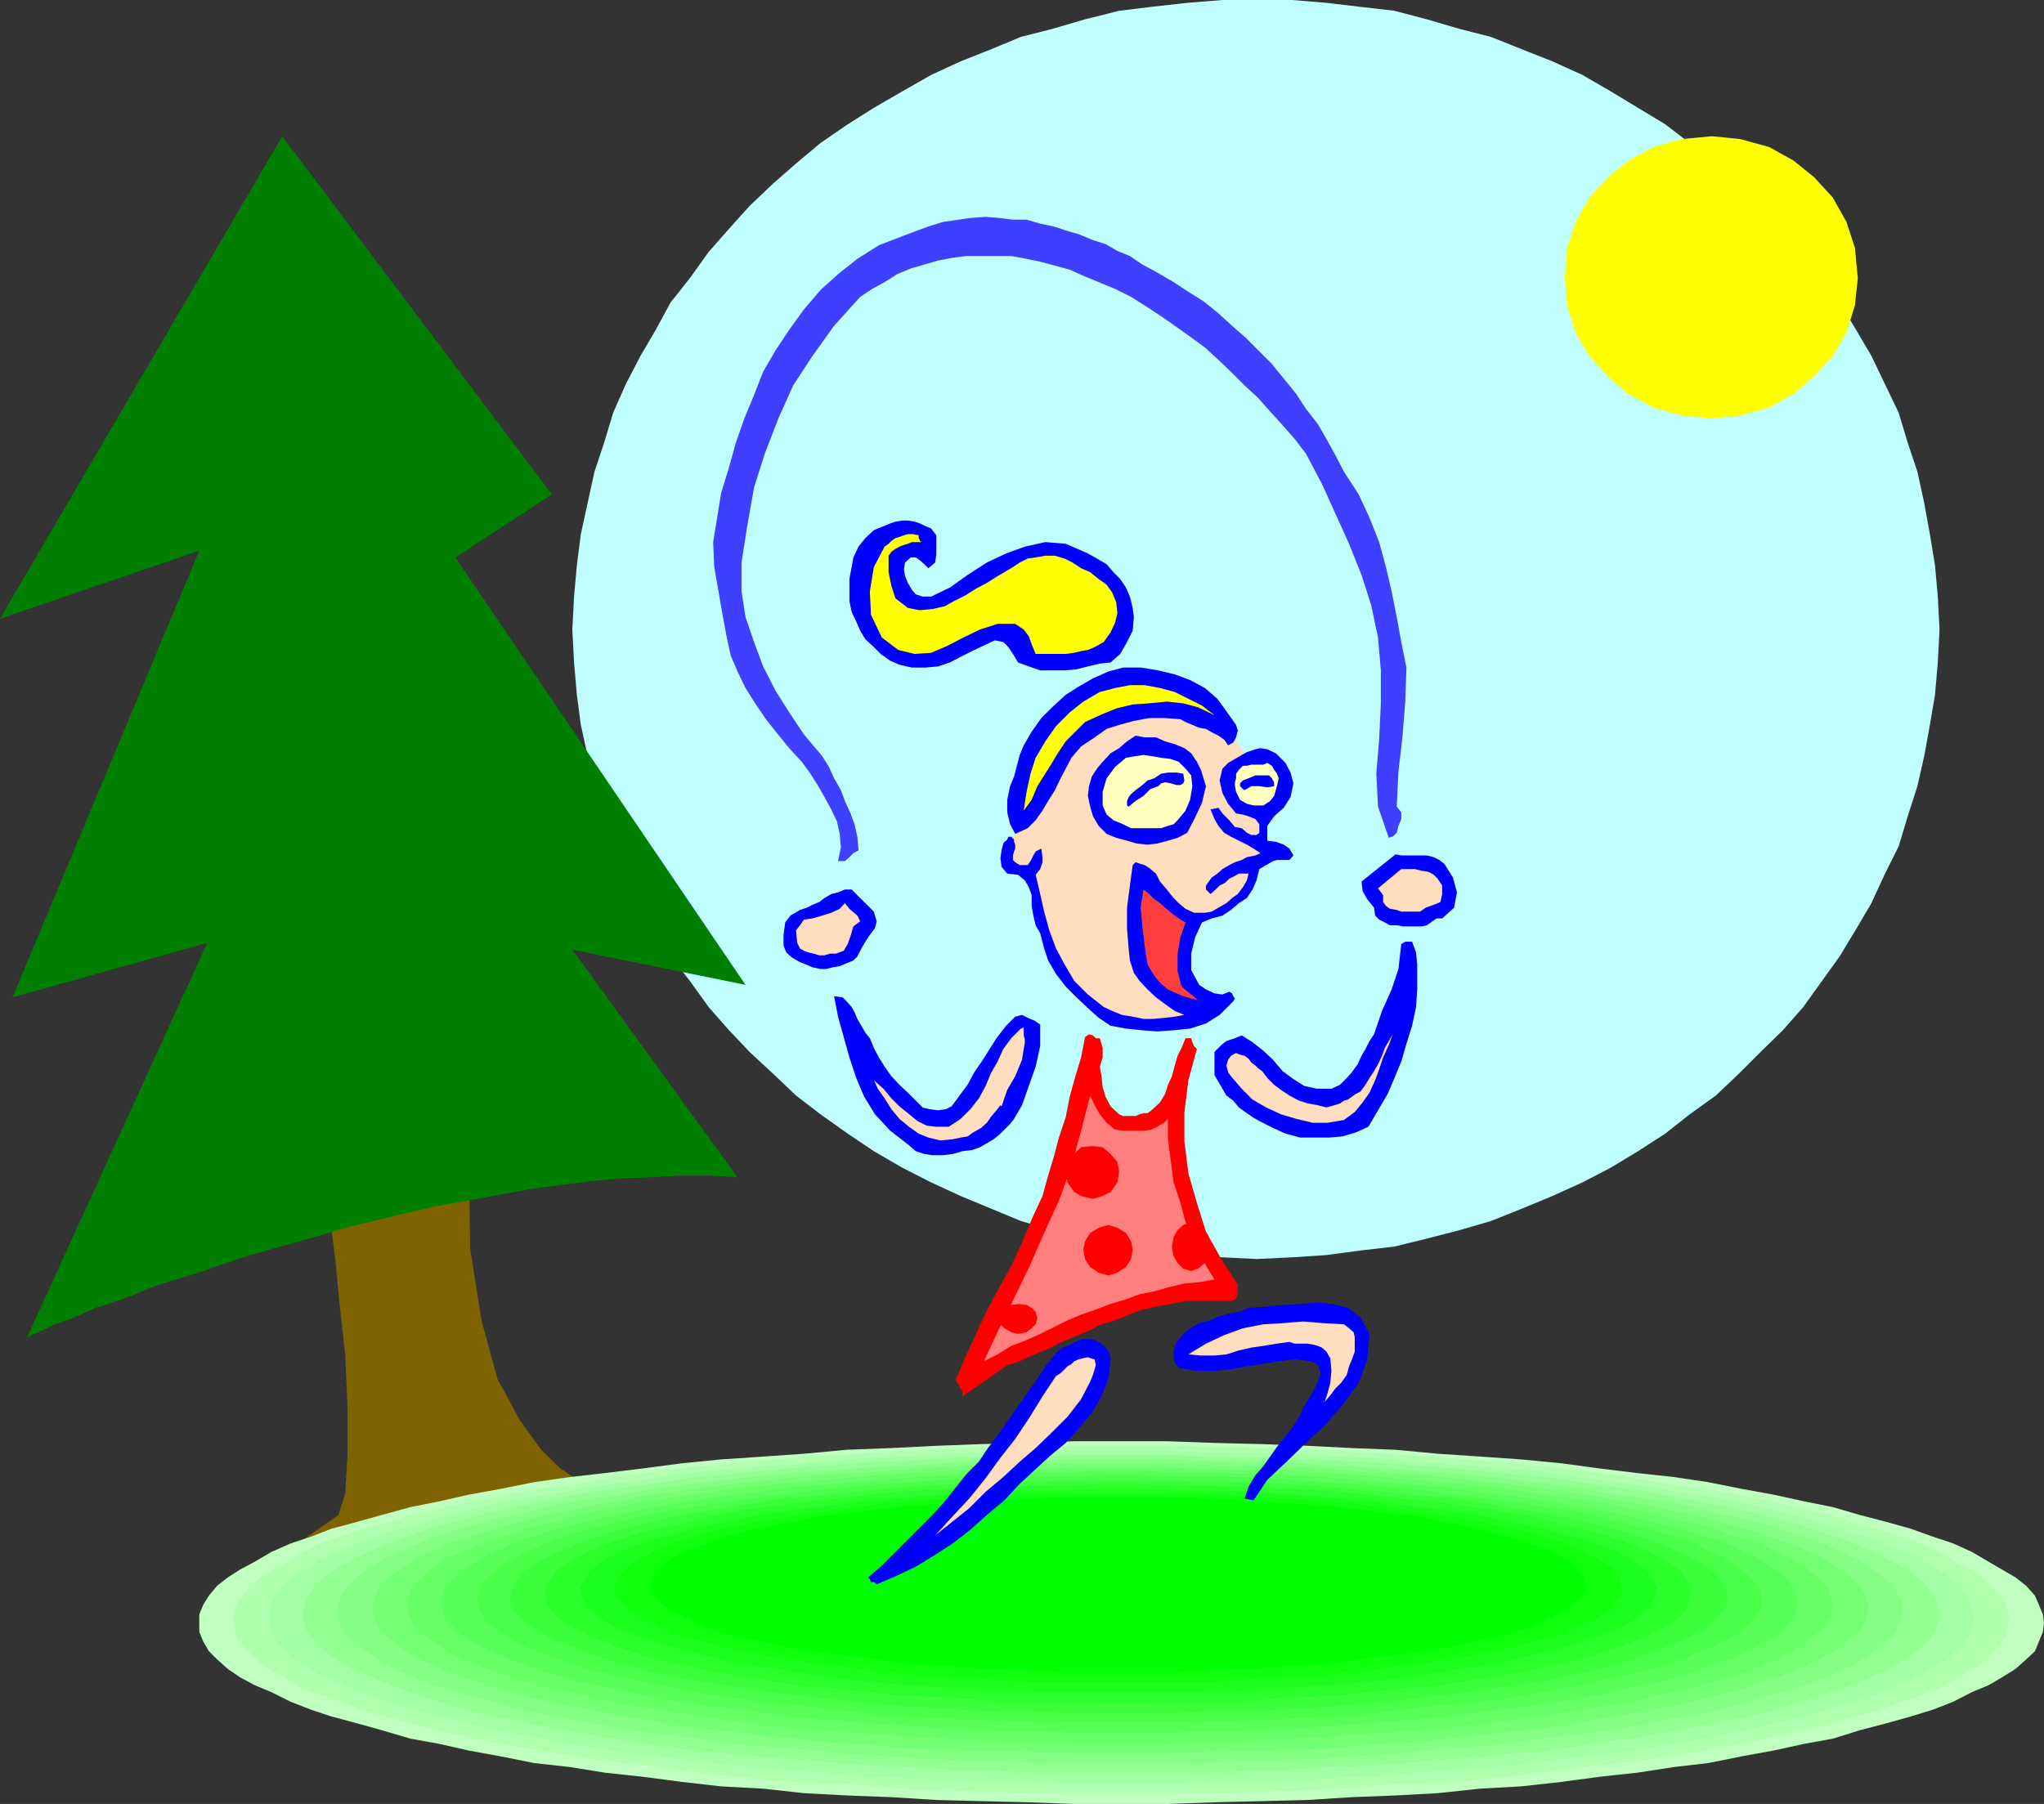 <svg xmlns="http://www.w3.org/2000/svg" width="360" height="317.801"><rect width="100%" height="100%" fill="#333333" stroke="none"/><path fill="#bfffff" d="m221.3 221.8 6.302-.3 6-.398 6-.801 6-.7 5.699-1.398 5.8-1.5 5.5-1.601 5.5-2.2 5.301-2.199 5.301-2.402 5-2.598 4.797-2.902 4.8-3.098 4.302-3.402 4.601-3.301 4.098-3.898 3.8-3.801L314 181.5l3.602-4.098 3.3-4.601L324 168.5l2.902-4.797 2.7-4.601 2.398-5.2 2.402-4.8L336 143.8l1.703-5.301 1.2-5.297 1-5.5.898-5.3.5-5.7.3-5.8-.3-5.801-.5-5.5-.899-5.5-1-5.5-1.199-5.5L336 78l-1.598-5.297-2.402-5-2.398-5-2.7-4.601L324 53.3l-3.098-4.3-3.3-4.598L314 40.301l-3.898-4-3.801-3.899-4.098-3.601-4.601-3.598-4.301-3.3L288.5 19l-4.797-2.898-5-2.899-5.3-2.402-5.301-2.098-5.5-2.203-5.5-1.398-5.801-1.7-5.7-1.5-6-.699-6-.703-6-.5h-12.3l-6.2.5-6.3.703-5.7.7-6 1.5-5.8 1.699-5.5 1.398-5.301 2.203-5.297 2.098L164 13.203l-5.098 2.899-5 2.898-4.601 2.902-4.801 3.301-4.297 3.598-4.101 3.601L132 36.301l-3.598 4-3.601 4.101L121.5 49l-3.398 4.3-2.602 4.802-2.7 4.601-2.597 5-2.203 5L106.402 78l-1.699 5.102-1.203 5.5-1.2 5.5-.698 5.5-.5 5.5-.301 5.8.3 5.801.5 5.7.7 5.3 1.199 5.5 1.203 5.297 1.7 5.3 1.597 5.302 2.203 4.8 2.598 5.2 2.699 4.601 2.602 4.797 3.398 4.3 3.3 4.602 3.602 4.098 3.598 3.8 4.102 3.802 4.101 3.898 4.297 3.3 4.8 3.403 4.602 3.098 5 2.902 5.098 2.598 5.203 2.402 5.297 2.2 5.3 2.199 5.5 1.601 5.802 1.5 6 1.399 5.699.699 6.3.8 6.2.399 6 .3"/><path fill="#7f6300" d="M58.402 214.8v1.903l.7 5.598.699 7.402 1 8.899.402 9.3v8.399l-.402 6.8-1.2 3.801-12.3 8.598.5-.2 1.199-.5 2.203-.698 2.797-1 3.203-1.2L61 270.5l4.102-1.398 4.5-1.5 4.601-1.2L78.801 265l4.5-1.2 4.601-1 4.098-.898 3.8-.8h6.2l-.7-.7-2.597-1.699-3.402-3.3-3.801-5.301-3.898-7.2-2.801-10.3-2-12.7-.2-16.101-24.199 11"/><path fill="#bfffbf" d="M197.602 317.8h8.101l8.399-.3 8.199-.2 7.902-.198 7.899-.5 7.699-.301 7.402-.399 7.5-.8 7.2-.399 7.199-.8L281.8 313l6.5-.7 6.5-1 6-.698 6-1.2 5.5-1 5.5-1.199 5-.902 4.8-1.5 4.602-1.2 4.297-1.199 3.902-1.199 3.598-1.402 3.3-1.7 2.903-1.199 2.399-1.402L355 294l1.902-1.7 1.5-1.398.7-1.699.699-1.703.199-1.598-.2-1.5-.698-1.699-.7-1.601-1.5-1.7-1.902-1.5-2.398-1.402-2.399-1.398-2.902-1.7-3.301-1.5-3.598-1.199-3.902-1.402-4.297-1.2-4.601-1.199-4.801-1.402-5-1-5.5-1.2-5.5-1-6-1.198-6-.899-6.5-.703-6.5-.797-6.7-.902-7.199-.7-7.199-.5-7.5-.5-7.402-.699-7.7-.3-7.898-.399-7.902-.3-8.2-.2-8.398-.3h-16.5l-8.203.3-8.2.2-7.898.3-7.902.399-7.898.3-7.5.7-7.2.5-7.402.5-7 .699-6.898.902-6.5.797-6.2.703-6.3.899-6 1.199-5.5 1L77.3 264.5l-5 1-5.098 1.402-4.3 1.2-4.5 1.199-3.602 1.402-3.598 1.2-3.402 1.5-2.899 1.699L42.3 276.5l-2.2 1.402-1.898 1.5-1.402 1.7-1 1.601-.7 1.7v3.097l.7 1.703 1 1.7 1.402 1.398 1.9 1.699 2.199 1.5 2.601 1.402 2.899 1.2 3.402 1.699 3.598 1.402 3.601 1.2 4.5 1.199 4.301 1.199 5.098 1.5 5 .902 5.3 1.2 5.5 1 6 1.199 6.301.699 6.2 1 6.5.699 6.898.902 7 .801 7.402.399 7.2.8 7.5.399 7.898.3 7.902.5 7.899.2 8.199.199 8.203.3h8.399"/><path fill="#afffaf" d="M197.602 315.902h15.8l7.899-.3 7.699-.2 7.402-.3 7.5-.7 7.2-.199 7.199-.5 6.902-.703 6.797-.7 6.402-1 6.301-.698 6.2-.7 6-1 5.5-1L308 307l5-1.2 5-1 4.602-1.198 8.601-2.399 3.598-1.402 3.601-1.2 3.2-1.199 2.601-1.5 2.399-1.402 2.398-1.398 1.402-1.5 1.5-1.399 1.2-1.703.5-1.398.199-1.7-.2-1.699-.5-1.402-1.199-1.5-1.5-1.399-1.402-1.699-2.398-1.402-2.399-1.2-2.601-1.699-3.2-1.5-3.601-1.199-3.598-1.203-4.3-1.2-4.301-1.398-4.602-1-5-1.199-5-.902-5.598-1.2-5.5-.699-6-1-6.199-1-6.3-.699-6.403-.902-6.797-.5-6.902-.7-14.399-1-7.5-.5-7.402-.199-7.7-.3-7.898-.2-7.902-.199h-16.098l-7.699.2-7.902.199-7.7.3-7.699.2-7.402.5-14.398 1-6.7.699-7 .5-6.5.902-6.199.7-6.203 1-6 1-5.598.699-5.5 1.199-5.3.902-4.801 1.2-4.5 1L68 268.3l-4.398 1.199L60 270.703l-3.598 1.2-3.101 1.5-2.598 1.699-2.402 1.199-2.2 1.402-1.699 1.7L43 280.8l-1.2 1.5-.5 1.402-.198 1.7.199 1.699.5 1.398L43 290.203l1.402 1.399 1.7 1.5L48.3 294.5l2.402 1.402 2.598 1.5 3.101 1.2L60 299.8l3.602 1.402 4.398 1.2 4.3 1.199 4.5 1.199 4.802 1 5.3 1.199 5.5.902 5.598 1 6 1 6.203.7 6.2.699 6.5 1 7 .699 6.699.703 7.199.5 7.199.2 7.402.699 7.7.3 7.699.2 7.902.3h15.899"/><path fill="#a3ffa3" d="M197.602 314.203h7.601l7.7-.3 7.5-.2h7.398l7.199-.5 7.203-.203 6.7-.7 7-.5 6.699-.5 6.5-.698 6-.7 6.199-.8 6-.7 5.5-.902 5.601-1 5.2-1 5.101-.898 4.5-1.2 4.598-1 4.101-1.199 3.801-1.203 3.899-1.2 3.101-1.198 3.098-1.399 2.601-1.203 2.399-1.5 2.199-1.2 1.402-1.398 1.5-1.402.899-1.5.5-1.7.3-1.398-.3-1.402-.5-1.7-.899-1.5-1.5-1.398L343 277.5l-2.2-1.2-2.398-1.5-2.601-1.398-3.098-1.199-3.101-1.203-3.899-1.2-3.8-1.198-4.102-1.2-4.598-1.199-4.5-1-5.101-1.203-5.2-.7-5.601-1-5.5-.898-6-.699-6.2-1-6-.703-6.5-.5-6.699-.5-7-.5-6.699-.7-7.203-.198-7.2-.5h-7.398l-7.5-.2-7.699-.3h-15.601l-7.399.3-7.703.2h-7.2l-7.398.5-7.199.199-6.703.699-7 .5-6.7.5-6.5.5-6.198.703-6 1-6 .7-5.602.898-5.7 1-5.097.699-5 1.203-4.601 1-4.5 1.2L73 268.601l-4.098 1.199-3.601 1.2L62 272.203l-2.898 1.2-2.899 1.398L54 276.3l-2.098 1.199-1.699 1.402-1.203 1.4-1 1.5-.398 1.699-.301 1.402.3 1.399L48 288l1 1.5 1.203 1.402 1.7 1.399L54 293.5l2.203 1.5 2.899 1.203L62 297.602l3.3 1.199L68.903 300 73 301.203l4.102 1.2 4.5 1 4.601 1.199 5 .898 5.098 1 5.699 1 5.602.902 6 .7 6 .8 6.199.7 6.5.699 6.699.5 7 .5 6.703.699 7.2.203 7.398.5h7.199l7.703.2 7.399.3h8"/><path fill="#93ff93" d="M197.602 312.3h14.601l7.2-.3 7-.2 7.199-.5 6.699-.198 6.699-.5 6.5-.5 6.203-.5 6.297-.7 6.203-.5 5.797-.699 5.5-1L289 306l5-.898 5.102-1 5-1 4.601-.899 4.098-1 4-1.203 3.601-1.2 3.598-1.198 3.203-1.2 2.797-1.199 2.703-1.203 2.399-1.398 1.898-1.2 1.703-1.5 1.2-1.199.898-1.402.5-1.399.3-1.5-.3-1.402-.5-1.5-.899-1.398-1.199-1.399-1.703-1.5-1.898-1.203-2.399-1.2-2.703-1.398-2.797-1.199L324 271l-3.598-1.2-3.601-1.198-4-1-4.098-1.2-4.601-.902-5-1-5.102-1-5-.898-5.5-.7-5.5-.8-5.797-.899-6.203-.5-6.297-.703-6.203-.5-6.5-.5-6.7-.5-6.698-.2-7.2-.5h-7l-7.199-.198L205 256.3h-14.898l-7.399.3-7.203.2h-7l-7.2.5-6.5.199-13.398 1-6.199.5-6.3.703-6.2.5-5.8.899-5.7.8-5.3.7-5.301.898-5 1-4.801 1-4.598.902-4.3 1.2-3.903 1-3.797 1.199-3.402 1.2-3.098 1.203-2.902 1.2L62 274.8l-2.2 1.2-1.898 1.203-1.699 1.5L55 280.102l-1 1.398-.398 1.5-.301 1.402.3 1.5.399 1.399 1 1.402 1.203 1.2 1.7 1.5 1.898 1.199L62 294l2.8 1.203 2.903 1.2 3.098 1.199 3.402 1.199L78 300l3.902 1.203 4.301 1 4.598.899 4.8 1 5 1 5.301.898 5.301.703 5.7 1 5.8.7 6.2.5 6.3.699 6.2.5 13.398 1 6.5.199 7.199.5 7 .199 7.203.3h14.899"/><path fill="#84ff84" d="M197.3 310.602h14.2l6.703-.301 7-.2 6.7-.199 6.5-.5 6.199-.3 6.5-.7 6-.5 6-.402 5.5-.797 5.8-.703 5.2-.7 5.3-.698 5.098-1 4.8-.899 4.5-.8 4.302-.903 4.101-1.2 3.899-1 3.601-1.198 3.297-.899 3.102-1.203 2.699-1.2 2.601-1.198 2.2-1.5 1.699-1.2 1.402-1.199 1.399-1.203.8-1.398.7-1.5V282.3l-.7-1.2-.8-1.5-1.399-1.199-1.402-1.199-1.7-1.402-2.199-1.2-2.601-1.199-2.7-1.199L318.5 271l-3.297-1.2-3.601-1-3.899-1.198-4.101-.7-4.301-1.199-4.5-1L290 264l-5.098-.7-5.3-1-5.2-.698-5.8-.7-5.5-.699-12-1-6.5-.5-6.2-.402-6.5-.301-6.699-.5h-7l-6.703-.2-7.2-.198h-13.898l-7.199.199-6.8.199H169.5l-6.7.5-6.5.3-6.5.403-6 .5-6.198.5-6 .5-5.801.7-11 1.398-5.301 1-5.098.699-4.5.703-4.8 1-4.301 1.2-3.899.699-4.101 1.199-3.301 1L75.902 271 73 272.203l-2.898 1.2-2.399 1.199-2.101 1.199-2 1.402-1.399 1.2L61 279.601l-1 1.5-.398 1.199-.301 1.402.3 1.399.399 1.5L61 288l1.203 1.203 1.399 1.2 2 1.199 2.101 1.5 2.399 1.199L73 295.5l2.902 1.203 3.598.899 3.3 1.199 4.102 1L90.801 301l4.3.902 4.801.801 4.5.899 5.098 1 5.3.699 5.5.699 5.5.703 5.802.797 6 .402 6.199.5 6 .7 6.5.3 6.5.5 6.699.2 6.902.199 6.801.3h14.098"/><path fill="#75ff75" d="M197.3 308.902h6.7l6.8-.199 6.7-.3h6.5l6.203-.2 6.2-.3 6-.7 6.3-.203 5.7-.7 5.597-.5 5.703-.698 5.098-.5 5.199-.7 4.8-1 5.102-.699 4.5-1 4.399-.703 4-1 4.101-.898 3.598-1 3.402-1.2L313 295.5l3.102-1.2 2.699-1.198 2.101-1 2.2-1.2 1.699-1.402 1.402-1.2 1.399-1 .8-1.398.399-1.5.3-1.199-.3-1.203-.399-1.2-.8-1.398-1.399-1.199-1.402-1.203-1.7-1.2-2.199-1.5-2.101-.898-2.7-1.199-3.101-1-3.098-1.203-3.402-.898-3.598-1-4.101-1.2-4-.699-4.399-1-4.5-.703-5.101-1-4.801-.7-5.2-.698-5.097-.7-5.703-.5-5.598-.699-5.699-.5-6.3-.203-6-.5-6.2-.5-6.203-.2h-6.5l-6.7-.3-6.8-.2h-13.598l-6.5.2-6.5.3h-6.699l-6.3.2-6.2.5-6.203.5-6 .203-5.797.5-5.8.7-5.2.5-5.601.699-5.2.699-4.8.699-4.801 1-4.598.703-4.3 1-4.301.7-3.899 1.199-3.601 1L84.8 270l-3.399 1.203-2.902 1-2.598 1.2-2.402.898-1.898 1.5-2 1.199-1.399 1.203-1.203 1.2-.7 1.398-.5 1.199-.198 1.203.199 1.2.5 1.5.7 1.397 1.203 1 1.399 1.199 2 1.402 1.898 1.2 2.402 1L78.5 294.3l2.902 1.199 3.399.902 3.3 1.2 3.602 1 3.899.898 4.3 1 4.301.703 4.598 1 4.8.7 4.801 1 5.2.699 5.601.5 5.2.699 5.8.5 5.797.7 6 .203 6.203.7 6.2.3 6.3.2h6.7l6.5.3 6.5.2h6.898"/><path fill="#6f6" d="M197.3 307.203h6.5L210 307l6.5-.297 6-.203 6-.2 6-.3 6-.5 5.5-.398 5.8-.301 5.302-.7 5.3-.5 5-.699 4.801-.699 5-.703 4.598-.797 4.3-.703 4.102-.898 3.797-1 3.902-.7 3.598-1 3.102-.902 3.101-1 2.7-1.2 2.597-1 2.203-1.198 2.098-1.2 1.5-1.199 1.402-1.203 1.2-.898.699-1.5.5-1.2.199-1.199-.2-1.203-.5-1.398-.699-1-1.199-1.2-1.402-1.199-1.5-1.203-2.098-1.2-2.203-.898-2.598-1.199-2.699-1-3.101-.902-3.102-1.2-3.598-.8-3.902-.899-3.797-1-4.101-.902-4.301-.797-4.598-.703-5-.7-4.8-.698-5-.7-10.602-1-5.801-.5-5.5-.5-6-.402-6-.297-6-.203h-6l-6.5-.297-6.2-.203h-13l-6.198.203-6.5.297h-6l-6.2.203-6 .297-6 .402-5.5.5-5.601.5-5.5.5-5.301.5-10 1.399-4.598.699-4.601.703-4.301.797-4.098.902-4 1-3.902.899-3.297.8-3.402 1.2-2.899.902-2.902 1-2.398 1.2-2.399.898-1.902 1.199-1.7 1.203-1.398 1.2L73 279.101l-.7 1-.5 1.398-.198 1.203.199 1.2.5 1.199.699 1.5 1.203.898 1.399 1.203 1.699 1.2 1.902 1.199 2.399 1.199 2.398 1 2.902 1.199 2.899 1 3.402.902 3.297 1 3.902.7 4 1 4.098.898 4.3.703 4.602.797 4.598.703 10 1.399 5.3.5 5.5.699 5.602.3 5.5.399 6 .5 6 .3 6.2.2 6 .203 6.5.297 6.199.203h6.5"/><path fill="#59ff59" d="M197.102 305.3h6.199l6-.198h6l5.8-.301 6-.2 5.7-.5 5.3-.199 5.5-.5 5.301-.5 5.098-.199 5-.8 5-.7 4.402-.5 4.5-.703 4.301-.7 4.399-.698 3.8-1 3.801-.7 3.598-.699 3.402-1 2.899-.902 3.101-1.2 2.598-.8 2.402-1.2 2.2-.898 1.699-1 1.699-.902 1.402-1.2 1-1.199.899-1.199.3-1 .2-1.402-.2-1.2-.3-1-.899-1.398-1-1-1.402-1.203-1.7-1-1.699-1.2-2.199-.898-2.402-1.199-2.598-1-3.101-.902-2.899-1-3.402-.7-3.598-1-3.8-.699-3.801-1-4.399-.699-4.3-.703-4.5-.7-4.403-.5-10-1.398-5.098-.3-5.3-.5-5.5-.399-5.301-.5-5.7-.3-6-.2-5.8-.203h-6l-6-.297h-12.2l-6.3.297h-6l-5.7.203-5.8.2-5.7.3-5.3.5-5.5.399-5.598.5-5 .3-5 .7-4.8.699-4.602.5-4.598.699-4.3.703-4.102.7-4 1-3.598.699-3.601 1-3.399.699-3.101 1-2.899.902-2.601 1-2.399 1.2L85 274.3l-1.7 1.199-1.698 1-1.399 1.203-1 1-.902 1.399-.301 1-.2 1.199.2 1.402.3 1 .903 1.2 1 1.199 1.399 1.199 1.699.902 1.699 1 2.203.899 2.399 1.199 2.601.8 2.899 1.2 3.101.902 3.399 1 3.601.7 3.598.699 4 1 4.101.699 4.301.699 4.598.703 4.601.5 4.801.7 5 .8 5 .2 5.598.5 5.5.5 5.3.199 5.7.5 5.8.199 5.7.3h6l6.3.2h6"/><path fill="#49ff49" d="M197.102 303.402H208.8l11.101-.3 10.801-.399 10.5-.8 9.899-1.2 9.3-.902 8.899-1.2 7.902-1.5 7.5-1.601 6.5-1.5 5.5-1.898 4.797-1.899 3.8-1.902 2.7-2.2 1.902-2.199.5-2.101-.5-2.2L308 277.5l-2.7-2.2-3.8-1.898-4.797-2.199-5.5-1.703-6.5-1.598-7.5-1.699-7.902-1.203-8.899-1.2-9.3-1.198-9.899-1-10.5-.7-10.8-.699H208.8l-11.7-.3-11.5.3h-11.1l-11 .7-10.297.699-10.101 1L134 263.8l-8.898 1.2-7.899 1.203-7.5 1.7-6.5 1.597-5.5 1.703-5 2.2-3.601 1.898-2.899 2.199-1.703 2.102-.5 2.199.5 2.101 1.703 2.2 2.899 2.199 3.601 1.902 5 1.899 5.5 1.898 6.5 1.5 7.5 1.602 7.899 1.5L134 299.8l9.102.902 10.101 1.2 10.297.8 11 .399 11.102.3h11.5"/><path fill="#3aff3a" d="m197.102 301.902 11-.199 10.601-.203L229 301l9.8-.7 9.403-1 8.899-1 8.101-1.198 7.7-1.2 6.699-1.402 6.5-1.7 5.101-1.898 4.5-1.699 3.598-1.703 2.902-2.098 1.399-1.902.8-2.2-.8-2.198-1.399-1.899-2.902-2.101-3.598-1.7-4.5-1.902-5.101-1.7-6.5-1.698-6.7-1.399-7.699-1.203-8.101-1.5-8.899-.7-9.402-1-9.801-.698-10.297-.5-10.601-.2-11-.199-11.102.2-10.5.199-10.297.5-9.601.699-9.602 1-8.7.699-8.398 1.5-7.699 1.203-6.703 1.399-6.5 1.699-5 1.699-4.598 1.902-3.601 1.7L92 277.203l-1.5 1.899-.7 2.199.7 2.199 1.5 1.902 2.8 2.098 3.602 1.703 4.598 1.7 5 1.898 6.5 1.699 6.703 1.402 7.7 1.2 8.398 1.199 8.699 1 9.602 1 9.601.699 10.297.5 10.5.203 11.102.2"/><path fill="#2bff2b" d="m197.102 300 10.3-.2H217.5l9.602-.698 9.3-.5 8.899-1 8.199-.7 7.703-1.199 7.2-1.203 6.699-1.398 5.699-1.5 5.101-1.7 4.098-1.601 3.3-1.7 2.7-1.898 1.402-2 .5-1.902-.5-2.098-1.402-2-2.7-1.601-3.3-2-4.098-1.602-5.101-1.7-5.7-1.198-6.699-1.7-7.199-1.199-7.703-1-8.2-.902-8.898-1-9.3-.5-9.602-.399-10.098-.3-10.3-.2-10.102.2-10.297.3-9.402.399-9.598.5-8.902 1-8.098.902-7.902 1-7.2 1.2-6.5 1.699-5.8 1.199-5 1.699-4.301 1.602-3.398 2L98 276.703l-1.5 2-.5 2.098.5 1.902 1.5 2 2.602 1.899L104 288.3l4.3 1.601 5 1.7 5.802 1.5 6.5 1.398 7.199 1.203 7.902 1.2 8.098.699 8.902 1 9.598.5 9.402.699H187l10.102.199"/><path fill="#1cff1c" d="M197.102 298.102h9.601l9.297-.2 9.203-.5 8.598-.5 8.402-.699 7.899-1L257.3 294l6.699-.898 6-1.5 5.602-1.399 4.8-1.5 4-1.402 2.899-1.7 2.402-1.898 1.5-1.703.7-1.898-.7-1.7-1.5-1.902-2.402-1.7-2.899-1.698-4-1.399-4.8-1.402-5.602-1.5-6-1.2-6.7-1.199-7.198-.902-7.899-1-8.402-.7-8.598-.698-9.203-.5h-9.297l-9.601-.301-9.899.3h-9.3l-9.102.5-8.7.7-8.398.699-7.902 1-7.2.902-6.699 1.2-6 1.199-5.5 1.5-4.8 1.402-4.102 1.399-2.898 1.699-2.399 1.699-1.402 1.902-.801 1.7.8 1.898 1.403 1.703 2.399 1.899 2.898 1.699 4.102 1.402 4.8 1.5 5.5 1.399 6 1.5 6.7.898 7.199 1.203 7.902 1 8.399.7 8.699.5 9.101.5 9.301.199h9.899"/><path fill="#0fff0f" d="M197.102 296.402H206l8.8-.199 8.403-.5 8.2-.5 7.898-.703 7.199-1 6.703-.898 6.5-1 5.797-1.399 5-1.203 4.602-1.2 3.601-1.698 3.098-1.399L284 283l1.203-1.5.399-1.898-.399-1.7-1.203-1.601-2.2-1.5-3.097-1.7-3.601-1.398-4.602-1.402-5-1.2-5.797-1.199-6.5-1-6.703-1-7.2-.902-7.898-.7-8.199-.5-8.402-.5-8.801-.198h-18l-8.898.199-8.399.5-8.203.5-7.7.699-7.198.902-6.899 1-6.3 1-6 1.2-5 1.199-4.602 1.402-3.301 1.399-3.098 1.699-2.199 1.5-1.402 1.601-.5 1.7.5 1.898 1.402 1.5 2.2 1.703 3.097 1.399 3.3 1.699 4.602 1.199 5 1.203 6 1.399 6.301 1 6.899.898 7.199 1 7.699.703 8.203.5 8.399.5 8.898.2h9.102"/><path fill="#0f0" d="M197.102 294.703h8.101l8.399-.402L221.3 294l7.699-.7 7.203-.5 6.7-.898 6.5-.8 5.8-.899 5.2-1.203 4.8-1 4.098-1.2 3.601-1.698 2.7-1.399 2.101-1.402 1.2-1.5.5-1.399-.5-1.699-1.2-1.402-2.101-1.7-2.7-1.5-3.601-1.199-4.098-1.402-4.8-1.2-5.2-1-5.8-1.198-6.5-.7-6.7-.902L229 265l-15.398-1-8.399-.2h-16.8l-8.102.2-7.899.5-7.5.5-7.199.5-6.902.902-6.301.7-6 1.199-5.297 1-4.8 1.199-4 1.402-3.403 1.2-2.898 1.5-1.899 1.699-1.402 1.402-.301 1.7.3 1.398 1.403 1.5 1.899 1.402 2.898 1.399 3.402 1.699 4 1.199 4.801 1 5.297 1.203 6 .899 6.3.8 6.903.899 7.2.5 7.5.699 7.898.3 8.101.403h8.7"/><path fill="#ffddbf" d="m177.402 150.5.2.5.5.703.699.7.8.5h.7l.902-.5H182l1.203 6.3.7 5 1.199 4.098 1.199 3.3 1.402 2.399 1.5 2 1.899.902 2.101 1h.297l.902.7 1.7.699 2.199.699 2.601.5 3.098.3 3.402-.5 4.098-1.198 3.102-1.2 1.398-1h-.7l-1.198.5-1.399.5-1.203.2-.297.3-.203-.5-.7-1.699-.698-2.203-.801-2.398-.399-2.602v-2.898l.7-2.399 1.398-1.703h.3l.7-.2 1.402-.5 1.7-.698 1.699-1L218 157.5l1.602-2 1.5-2.398 1.699-9.602-.301-.7-.2-1.198-.5-2.399-1-2.101-.898-2.7-1-2.101-1.199-1.7-1.203-1.199-.2-.3-1-.2-.898-.5-1.699-.699-1.902-.703-2.2-.7-2.398-.8-2.601-.7-2.7-.5-2.902-.398h-5.2l-2.698.2-2.399.699-2.101 1.199-2 1.5-1.899 2.402-1.203 3.598-.5 4.3.3 5.302L180 145l-1.2 1.902-.898 1.899-.5 1.699"/><path fill="#00f" d="M254 161.8h-1l-.7.5-1 .7-.898.203h-3.199L246 163h-1.2l-.898-.5-1-.5-.699-.7-.203-1.398-1.2-1.5L240 157l-.2-1.7 6-4.8 1 .203h4.5l1.2.297 1 .5.902.703 1.5 2.399.7 2.601-.5 2.7L254 161.8"/><path fill="#ffddbf" d="M250.102 160.602H246.8l-.8-.302-1.2-.2-.698-.5-.5-.699v-1.199l-.899-1.203 4.098-3.398h2.402l1.2.3 1.199.2.898.5.703.699.797 1.2v1.5l-.297 1.402-1.203.5-1.398.5-1 .7"/><path fill="#00f" d="m241 198.5-2.2 1-2.398.703-2.402.2h-5l-2.598-.7-2.199-1-2.402-1.203-1.2-.7-1-.698-1.398-1-1-1.2L216 193l-2.098-3.598v-4.101l1.2-1.2.898-.699 1.5-.5 1.203-.5 1.899 1.2 1.898 1.5 1.703 1.601 1.7 2 1.898 1.399 1.902 1.199 2.2.5h2.597l1.5-.7 1.203-1.199.899-1 1-1.402.699-1.5.699-1.2.703-1.398.797-1.199 1.402-4.101 1.7-3.801 1.199-3.598.5-4.402.402-.2.297-.199h1.203l.7 1.899.199 2.101v4.399l-.2 3.101-.699 3.301-1 3.2-.902 3.097-1.2 2.902-1.199 2.801-1.699 2.899L241 198.5"/><path fill="#ffddbf" d="m236.703 197.3-2.902.5h-2.598l-2.902-.698-2.7-.801-2.601-1.2-2.398-1.398-1.899-1.902-1.902-2.2-.5-.699-.301-1.199.3-1 .5-.703.903-.5.7.3.8.2.7.5.5.703.699.5.5.5.699.5.902 1.2 1.2 1.199 1.199.898 1.5 1 1.699.902 1.601.5 1.7.301 1.5.399 1.398-.399 1-.3.703-.5.7-.2 1.398-1 .8-.402.899-1.2.703-1.199.797-1.199.703-1.203.7-1.5.5-1.398 1.398-2.399-.7 1.899-1 2.199-.699 2.101-.699 1.899-1 2.199-1.203 1.703-1.398 1.7-1.899 1.398"/><path fill="#00f" d="m220.8 264.3-1.597-.3.7-2.098 1.199-2 1.398-1.601 1.203-1.7 1.2-1.699 1.5-1.902 1.199-1.5 1.199-1.898.902-1.899 1.2-1.902 1-1.899.699-2-.2-.699-.3-.703-.7-.5-.5-.2-2.902-.3-2.797.3-2.902.5-2.7.403-2.8.5-2.899.297h-3.101l-3.2-.5-.699-1-.199-.898v-1.2l.5-1.5 1.2-1.402 1.199-1 1.601-.898 2-.5 1.399-.7 1.898-.5 1.703-.3 1.7-.7 2.898-.199 3.101-.3 3.098-.2 3.102-.203 2.699.203 2.601.7 2.2 1.699 1.601 2.898-.402 4.5-1.5 4.102-2.598 3.601-3.101 3.598-3.602 3.402-3.398 3.297-3.399 3.203-2.402 3.598"/><path fill="#3f3fff" d="m244.602 147.602-1.899-5.5-.3-5.801.5-6 .3-6.399v-5.8l-.5-5.801-1.203-5.7-1.7-5.3-2.198-5.5-2.399-5.301-2.402-5.297-2.801-5.3-2-2.602-2.098-2.399-2.199-2.402-2.101-2.398-2.399-2.2-2.402-2.402-2.2-2.098-2.398-2.199-2.601-1.902-2.399-1.7-2.703-1.898L201.902 54l-2.699-1.7-2.8-1.398-2.903-1.199-2.898-1.203-2.2-1-2.601-.7-2.598-.698-2.402-.5-2.7-.5h-7.898l-2.402.3-2.598.5-2.402.7-2.399.699-2.402 1-2.2 1.402-2.198 1.2L151.5 52.3l-4.598 5.101-3.8 5.301-3.399 5.2-2.601 5.8-2.399 6.2-1.902 6-1.2 6.8-1 6.399v5.101l.7 4.5 1.5 4.399 1.601 4.3 2.2 4.301L139 125.5l2.602 3.902 3.199 3.801 1.199 1.899.902 2 1.2 2.101.699 1.899 1 2.199.699 1.902.5 2.2.203 2.398-.902.5-.7.699-.8.703h-1.2l.5-2.402-.199-2.399-.5-2.199-1-2.101-1.199-2.2-1.203-2.101-1.398-2.2-1.399-1.898-2.203-2.402-2.2-2.7-1.898-2.398-1.902-2.8-1.7-2.7-1.398-2.902-1.199-2.801-.703-3.2-.797-4.3-.703-4.098-.7-4-.198-4.402.699-4.297.699-4.3 1.402-4.602 1.2-4.301 1.5-4.297 1.699-4.101 1.601-4.102 2.2-3.797L139 58.102l2.602-3.602 2.898-3.398 3.102-2.801L151 45.6l3.8-2.398 4.403-1.703 4.297-1.598 2.602-.8 2.699-.399 2.101-.3 2.7-.2 2.398.2 2.402.3h2.399l2.402.7 2.399.5 2.101.699 2.399.699 2.398 1 2.203.699 2.098 1.203 2.199.899 2.203 1.5L203.801 48l2.902 1.703 2.598 1.7L212 53.101l2.602 2.101 2.398 2.2 2.402 2.097 2.399 2.402 2.199 2.2 2.102 2.601 2.199 2.7L230 72l2.102 2.703 1.5 2.598 1.601 2.902 1.5 2.899 2.598 4 1.902 4.101 1.7 4.297 1.199 4.402 1 4.301.898 4.5.8 4.399.903 4.5-.203 6-.5 6.3-.7 6-.3 6.2.8 1v1.199l-.5 1.199-.3 1.203-.7.7h-.198l-.5.199"/><path fill="#ffddbf" d="m233.3 247 .5-1.5.5-1.898.2-2.102-.2-2.2-.698-1.198-.801-.7-.7-.3-.699-.2-1.199-.199H228l-.898-.3-2.2.3-2.402.399-2.098.3-2.199.5-2.203.7-2.098.199H211.5l-2.2-.2 3.102-1.898 3.2-1.5 3.3-1.203 3.598-.7 3.402-.198 3.598-.301 3.602.3 3.601.2.899.699.8.703.2.797v2.602l-.5 1.398-.5 1.203-.399 1.5-1 1.399-1 1-.902 1.199-1 1.199"/><path fill="#00f" d="m221.8 153.102-.5 2-.698 1.601-1 1.5-1.399.899-1.402 1.199-1.5 1-1.899.5-1.699.699-1.203 2.602-.7 2.898v2.902l1.403 2.598 1.2.8 1.5.7 1.398.203 1.199-.5.5.297.203.5.297.402-.297.5-2.402 2.399-2.399 1.5-2.8.902-2.899.297-2.902.203-2.598-.203-2.902-.297-2.7-.5-2.101-1.402-1.898-1.7-2-1.898-1.899-1.902-1.703-2.2-1.398-2.398-.7-2.101-.699-2.7-.8-1.402-.403-1.7-.297-1.698v-1.899l-.5-1.402-.703-1.2-1.2-1-1.898-.199-1-1.199-.199-1.5.2-1.402.3-1.2.2-.3.3-.2.2-.199.199-.5h.5l.5.5v.399l.199.5v.699l-.2.5-.199.703v.797l.399.402.8.5H181l.5-.699.5-1 .402-.703 1-.5.2 1.5v.902l-.399 1.2-.8 1 .8 3.398.7 3.102.898 3.3 1.199 3.2 1.5 2.8 1.703 2.899 2.399 2.402 2.8 2.2 1.5.699 1.7.699 1.898.3 1.902.399h1.7l2.101-.2 1.7-.198 1.699-.301-1.7-.7-1.699-1.199-1.601-1.199-1.5-1.402-1.399-1.5-1-1.399-.703-2.199-.2-1.902-.3-3.598v-3.8L199 156l.5-3.598.5-.5.902.301.7.2.8.5 1.2 1 .699 1.398 1.199 1.402 1.203 1.5.899.899 1.199 1 1.5.699h1.902l1.2-.2 1.199-.699 1.398-.8 1-.899 1-.703.902-1.2.7-1.198.3-1.2h-1.699l-.703.399-1 .5-.7.699-1 .5-.698.703-.899.797-.8-.797V156l1-1.398 1-.7.898-.8 1.199-.7 1-.5 1.203-.402.899-.5 1.5-.297.898-.402-1.2-.801-1.198-.7-1.399-.698-1.402-.7-1.2-.699-1-1.203-.699-1.2-.699-1.698 1.399-.301.699 1 1.199 1.199 1 1.203 1.203.2.899.8.8.399h.899l.5-.399v-1.5l-.7-.902-1.199-.5-1-.301-1.199-.2-1.402-1.698-1-1.899-.5-2.203.5-2.098 1-1 1.199-.699 1.203-.703.899-.5 1.5-.5.898-.2 1.203.2 1.5.703 1.7 1.7.898 1.699.5 1.898-.5 2.402-1.2 1.899-1.699 1.5-1.199 1.699v2.602l1.5.199 1.399.5 1 .699.699 1.203-.7.797h-2.199l-.699.203-2.402 1.399"/><path fill="#ffffbf" d="M222.5 141.902h-1.7l-1.198-.3-1.2-.7-.699-1.402-.203-1v-.7l.203-.698v-.801l.5-.7.7-.699h.699l.8-.199h2.098l.703-.3.797.5.402.699.5.699.301.8-.3 1.399-.5 1.703-.7.899-1.203.8"/><path fill="#00f" d="m219.203 139.203-.3-.203-.5-.5v-.5l.5-.5 1-.398 1.199-.5h2.398l.5.5.203.398.2.3v.7l-1.2.203-1.402-.203h-1.399l-1.199.703"/><path fill="red" d="M217 229.203h-8.2l-2.597.5-2.601.5-2.399.5-2.402.899-2.399 1-2.402.699-2.398 1.199-2.399 1-2.203.902-2.398 1.2-2.399 1-2.601 1.199-2.2.699-7.902 5.5v-.898l-.297-.5-.402-.7-.5-.8 1.699-4 1.902-4.102 1.899-4.098 2.199-4.101 2.102-3.801 1.898-4.098 1.703-4.101 1.899-4.098 1-3.601 1-3.301.898-3.399 1.203-3.601.7-3.598 1-3.601 1-3.301.699-3.598.699-.5.699.2.5.5h.703l.5 1.699v1.699l-.5 1.601.297 1.7.203 1.898.5 1.703.899 1.7 1.5 1.398.699.3H200l.703-.3.7-.2h.699l.699-.5 1.5-1.398.902-1.5.5-1.601.7-1.5.5-1.899.5-1.703.699-1.398.699-1.7h1l.199.7.3.699.5.5-1.5 5.5-.698 5.601v5.2l.699 5.601 1.5 5.2 1.601 5.097 2.7 4.8 2.898 4.5v1.7l-.297.703-.703.5"/><path fill="#ff7f7f" d="m173.3 239.8 2.7-5.8 2.8-5.7 2.7-5.597 2.402-5.5 2.598-5.703 2.203-6 1.7-6.297L192 193l.8 1.703.903 1.598 1.2 1.5 1.5 1.199 1.398.203h3.601l1.399-.203 1-.5 1.199-.7.703-.698v3.601l.5 3.797.5 3.8 1.2 3.602.898 3.399 1.5 3.601 1.699 3.399 1.902 3.101-2.902.5-2.398.2-2.899.699-2.402.699-2.598.5-2.703 1-2.398.703-2.602 1-2.598.899-2.402 1-4.797 2.398-2.703 1.203-2.398.899-2.399 1.5-2.402 1.199"/><path fill="#00f" d="m216.3 131.3-.698-1-1-.698-1-.5-1.2-.7-1.199-.199-1.203-.5-1.2-.5-.898-.5-2.699-.203h-2.8l-2.7.5-2.601.703-2.2.7-2.101 1.5-2.399 1.597-1.699 2-1 1.902-.902 1.7-1 2.101-1.2 1.899-1 1.699-1.199 1.699-1.402 1.402-2.2 1-.898-1.699-.5-2.101v-2.2l.5-2.402.7-1.7.5-1.898.5-1.902.699-1.7 1.402-2.398 1.7-2.402 1.898-1.898 2.402-2.2 2.2-1.402 2.597-1.5 2.703-1.2 2.598-.698h3.101l3.098.5 2.902.699 2.7 1 2.601 1.402 2.2 1.899L216 125.3l1.703 2.402.297 1-.297 1.2-.5.898-.902.5"/><path fill="#ff3f3f" d="m202.102 169.902-.5-3.3-.399-3.399-.3-3.3.5-3.2 1 .797.898.902 1 .7.902.8.797.7.902.699 1 .699.899.5-.899 2.602-.5 2.898v3.102l.7 2.699 2.898 2.402-1.2-.3-1.398-.403-1.199-.5-1.5-.7-1.203-1-.898-1-.801-1.198-.7-1.2"/><path fill="#ff0" d="m191.102 127.203-3.399 3.399-1.402 2.101-1.2 2-2.398 3.797-1 2.402-1.402 1.899.5-3.301.699-3.2.902-2.8 1.7-2.898 1.898-2.7 2.402-2.402 2.399-1.898 2.902-1.7 2.7-.699 2.597-.5h2.602l2.699.5 2.601.7 2.399 1.199 2.402 1.199 2.2 1.699-2.903-1.398-2.598-.7-2.902-.3-3.098.3-2.902.2-2.898.699-2.899 1.199-2.601 1.203"/><path fill="#00f" d="m209.102 146.703-1.7.899-1.699.5-1.902.5-1.7.199-1.898-.2-1.703-.5-1.898-.5-1.7-.699-1.402-1.402-1-1.7-.5-1.698-.398-1.899.199-1.703.5-1.7.902-1.398 1-1.199 1.399-1.5 1.5-.902 1.398-1.2 1.5-1 1.602.301h2l1.601.7 1.7.5 1.699.699 1.199.902 1 1.5.699 1.399.902 2.898-.699 2.902L210.5 144l-1.398 2.703"/><path fill="#ffffbf" d="m207.402 144.5-.699.703-1 .297-1.203.402h-5.297l-1.402-.699-1.7-.703-1.199-1-.699-1.598V139.5l.7-2.398 1.5-2 1.898-1.602 1.699-.297 1.402-.203 1.399.203 1.699.297 1.703.203 1.399.5 1.199 1.2 1 1.199.199 1.898-.398 2.402-.801 1.899-1.399 1.699"/><path fill="#00f" d="m204 138.5-1.398.5-1.2 1.203-1.402.899-1.2 1-.3-.2v-.8l.3-.7.403-.5.797-.699 1.203-.902.899-.801 1.199-.398 1.199-.801 1.203-.2h1.5l1.2.2.199 1.199-.2.5-.5.3h-.699l-1-.3-1-.2-.703.2-.5.5m-24.398 122.902-2.7 2.899-3.101 2.601-2.899 2.598-3.101 2.402-3.399 2.2-3.101 1.898-3.598 1.703-3.3 1.399-.5-.399h-.5l-.2-.5-.3-.3 2.398-2.102 2.402-2.399 2.2-2.199 2.097-2.101 2.203-2.2 2.2-2.402 1.898-2.398 1.902-2.399 2.2-2.203 1.597-2.398 2-2.602 1.602-2.398 1.699-2.399 1.699-2.402 1.703-2.399 1.7-2.601.898-1 .699-1 1.203-.899 1.2-.5 1-.5 1.199-.5H192l1.203.301 1 .7.7.699.5.699.199 1-.399 3.601L194 246l-1.7 2.902-2.198 2.598-2.399 2.703-2.902 2.399-2.598 2.398-2.601 2.402"/><path fill="#ffddbf" d="m170.703 265.703-6 4.797 3.098-3.398 2.902-3.102 2.899-3.598 2.601-3.601 2.598-3.301 2.402-3.598 2.399-3.902 2.398-3.598.8-.5 1.2-1.199.703-.402.5-.5.7-.301.699-.2 1-.198 1.199.398.199 1-.5 1.703-.5 1.2-1.598 3.097-2.402 3.102-2.7 2.699-2.898 2.8-2.8 2.399-2.899 2.703-3.101 2.598-2.899 2.902"/><path fill="#00f" d="m195.602 116.703-1.899.2-2.101.5-2 .5-2.102.199h-4.297l-2-.7-1.902-.699-.899-1.5-.8-1.203-.899-.898-1.5-.301-2.101 1-1.899.902-2 1-1.902 1-2.098.7-2.203.199h-2.398l-2.2-.5-1.601-.7-1.7-1.199-1.199-1.203-1.5-1.398-.902-1.5-.7-1.602-.8-1.7-.398-1.898V102l.398-2.098.3-1.699.903-1.902 1.2-1.5 1.5-1.399 1.699-.699 1.199-.5.902-.3 1.2-.2h1l1.199.2.898.3 1 .5 1 .399.902 1.199v3.402l-.199 1.399-1.203 1-.7-.7-.8-.699-.7-.5h-.898l-1 .899-.199 1.199.2 1.199.5 1.203.699 1.2.699.8 1.199.399h1.5l3.3-1.602 3.102-2.2 3.399-2.198 3.402-1.602 3.297-1.2 3.602-.8 3.601.3 3.899 1.7 1.601.902 1.7 1 1.199 1.399L197.3 102l1 1.5.699 1.602.5 2 .203 1.601-.203 2.399-1 2-1.2 2.101-1.698 1.5"/><path fill="#ff0" d="m192.8 114-1.198.5-1.2.203-1.199.297-1.5.203h-5.3l-.7-1.703-.5-1.398-.902-1.2-1.5-1h-3.098l-3.101 1-2.899 1.399-2.902 1.5L164 115l-2.898.203-2.899-.703-2.902-2.2-1.899-4-.199-4.097.7-4.3L155.8 96.3l.699-.5.5-.5.703-.5.7-.2.8-.3.7-.2h.898l1 .2v.5l.199.3v.2l.3.199h-1.698l-.7.3-.699.2-.8.3-.7.403-.703.5-.5.7v2.898l.5 2.402.703 2.2 2.2 1.699 2.097.398 2.203-.2 2.2-.5 1.597-.898 2-1 1.902-1.199 1.899-1 1.902-1.203 1.2-.7 1.5-.898 1.199-.8 1.398-.7 1.402-.199 1.7-.3h1.699l1.699.5 1.402.699 1.5 1 1.598.699 1.5 1.199 1.402 1 1 1.402.7 1.7.199 1.898-.399 1.703-.8 1.7-1.2 1.699-1.601.898"/><path fill="#00f" d="m172.602 202.102-1.399.5-1.703.199-1.7.5-1.698.199h-1.899l-1.402-.2-1.5-.5-1.399-1.198-3.101-2.399-2.7-2.902-1.898-3.098-1.402-3.3-1.2-3.602-1-3.598-1-3.601-.699-3.602 1.5.203.7.7.898 1 .5.898.5 1.199.703 1.203.7 1.2.8 1 .7 1.699.898 1.699 1 1.601 1.199 1.7 1.402 1.5 1.5 1.398 1.399 1.402 1.199 1.2 1.203.3 1.5.2 1.399-.2 1-.5L169 193l1.402-1.898 1.2-2.2 1.5-2.199 1.199-1.902 1.199-1.899 1.703-2.199 1.598-1.601L180 178.8l1 .5 1.203.5 1 .699v3.8l-.8 3.602-1.2 3.399-1.203 3.402-1.398 2.399-.7.898-1.902 1.902-1 .801-2.398 1.399"/><path fill="#ffddbf" d="m176.402 194.902-.199-.199-.703.899-1 1.199-.7 1-1 .902-1.398.797-1 .703-1.199.2-1.402.3-2.2.2-2.101-.5-1.7-.7-1.698-1.203-1.7-1.398-1.402-1.7-1.2-1.902-1.198-1.7-.7-1.5 1.7 1.5 1.398 1.7 1.402 1.402 1.5 1.2 1.7 1.398 1.601.8 1.7.2h2.199l2.101-1.398 1.7-1.7 1.5-1.902 1.199-2.2.898-2.198 1.203-2.102 1-2.2 1.399-1.898 1.699-1.699.5-.203v1.402l.199.7v.5l-.5 3.101-1.2 2.899-1.398 2.398-1 2.902"/><path fill="#00f" d="m151 168.5-.7.703-2.398 1-1.199.2-1.203.3h-1l-1.398-.3-1.2-.5-1-.403-1.402-.797-1-.902-.5-1.2v-1.898l.3-2.203.903-1.2 1.7-1 1.199-.398 1-.5 1.199-.5.902-.699 1.2-.703 1.199-.297 1.199-.5H150l.8.797.7.703.902.899 1.5 1.5.2.699.3 1-.3 1.199-.899 1.203-.8 1.2-.7 1.199L151 168.5"/><path fill="#ffddbf" d="m150.3 163.203-.5 1.7-.5 1.398-.698 1.199-1.399.5h-1l-1 .3h-.902l-1-.3-.899-.2-.8-.3-.7-.398-.5-1-.199-2.2.7-.902.699-1 1.5-.2 1.699-.5 1.601-.5 1.5-.698.899-1 .8 1L151 161.3l.5 1-1.2.902"/><path fill="red" d="m192.5 211.203 1.703-.5 1.399-.703 1.199-1.7.3-1.898-.3-1.699-1.2-1.402-1.398-1.2-1.703-.199-2.098.2-1.199 1.199-1.203 1.402-.297 1.7.297 1.898 1.203 1.699 1.2.703 2.097.5M179.3 235l1.5-.297.903-.703.7-.7.3-1-.3-1.198-.7-.7-.902-.5-1.5-.199-1.2.2-1.199.5-.699.699L176 232.3l.203 1 .7.699 1.199.703 1.199.297m15.902-10.296 1.598-.5 1.5-1 .902-1.402.297-1.7-.297-1.398-.902-1.5-1.5-.902-1.598-.5-1.703.5-1.5.902-.898 1.5-.301 1.399.3 1.699.899 1.402 1.5 1 1.703.5m14.597-.801 1.2-.402 1.203-1 .7-1.2.3-1.698-.3-1.7-.7-1.199-1.203-.902-1.2-.5-1.398.5-1 .902-.699 1.2-.3 1.699.3 1.699.7 1.199 1 1 1.398.402"/><path fill="#007f00" d="M49.703 24 0 109l35.102-12-32.899 78.703 34.297-9.601L4.8 235.5h.302l.699-.5 1-.297L8.203 234l1.399-.7 2.199-.698 2.402-1 2.598-1.2 2.902-.902 3.399-1.2 3.601-1.5 3.598-1.198 4.101-1.2 4-1.402 4.399-1.5 4.8-1.398 4.301-1.2 5-1.402L62 216l10-2.398 5.3-1.2 5.102-.902 5.5-1 5.301-1 5.2-.7 5.597-.698 5.203-.5 5.297-.2 5.102-.3h5.199l5.101.3-29.101-40.101 30.5 6.199-51.098-75.297 17-11.101L49.703 24"/><path fill="#ff0" d="m301.5 73.703 5-.5 5.102-1.402 4.3-2.399 3.598-3.101 3.3-3.598 2.403-4.101 1.5-4.801.5-4.801-.5-5.297-1.5-4.601-2.402-4.301-3.301-3.598-3.598-2.902-4.3-2.399L306.5 24.5l-5-.5-5.297.5-5 1.402-4.402 2.399-3.598 2.902-3.3 3.598-2.403 4.3-1.5 4.602-.398 5.297.398 4.8 1.5 4.802 2.402 4.101 3.301 3.598 3.598 3.101 4.402 2.399 5 1.402 5.297.5"/></svg>
